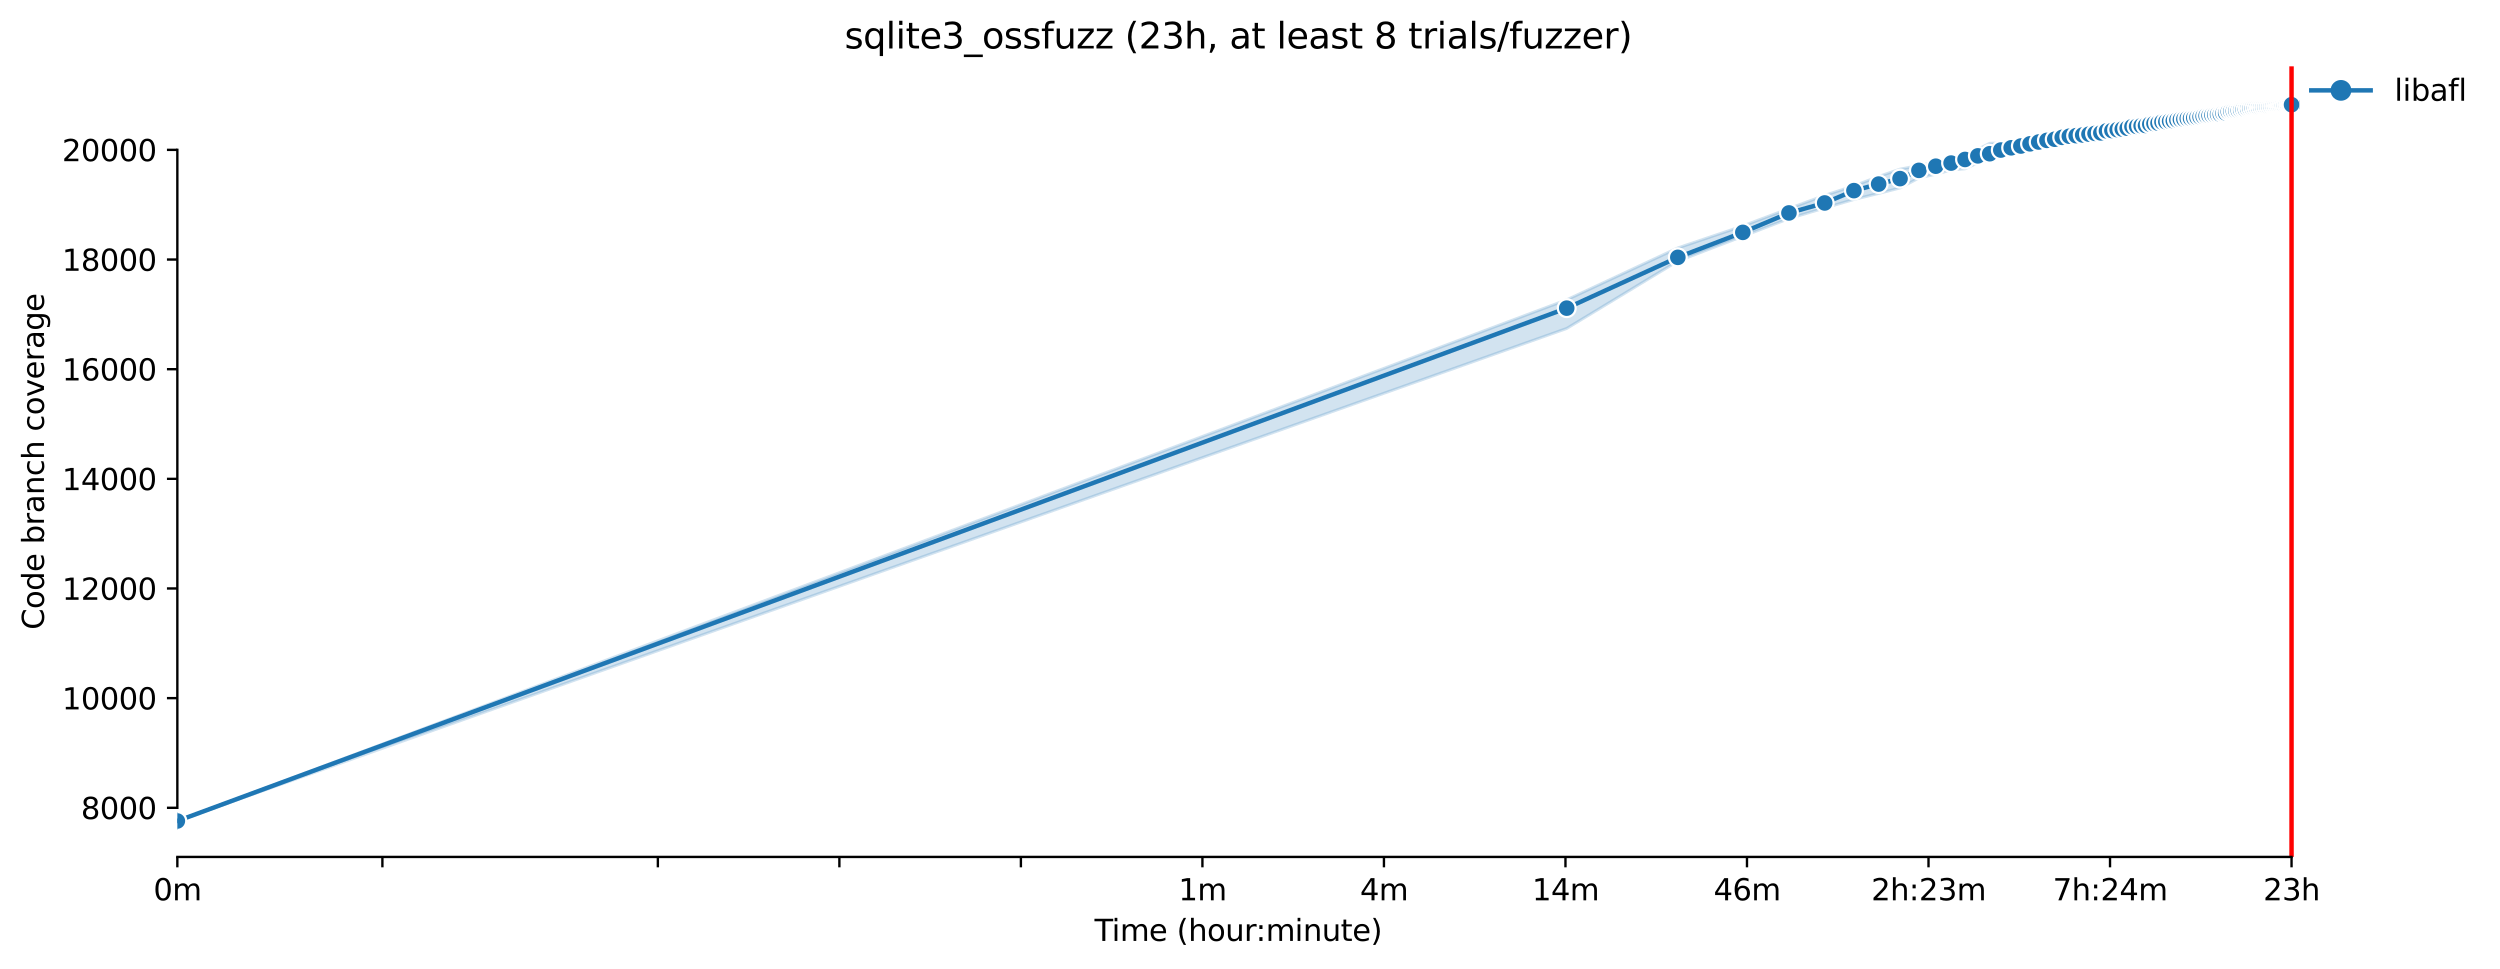 <?xml version="1.0" encoding="utf-8" standalone="no"?>
<!DOCTYPE svg PUBLIC "-//W3C//DTD SVG 1.1//EN"
  "http://www.w3.org/Graphics/SVG/1.1/DTD/svg11.dtd">
<svg xmlns:xlink="http://www.w3.org/1999/xlink" width="841.462pt" height="325.986pt" viewBox="0 0 841.462 325.986" xmlns="http://www.w3.org/2000/svg" version="1.1">
 <defs>
  <style type="text/css">*{stroke-linejoin: round; stroke-linecap: butt}</style>
 </defs>
 <g id="figure_1">
  <g id="patch_1">
   <path d="M 0 325.986 
L 841.462 325.986 
L 841.462 0 
L 0 0 
z
" style="fill: #ffffff"/>
  </g>
  <g id="axes_1">
   <g id="patch_2">
    <path d="M 59.691 288.43 
L 773.931 288.43 
L 773.931 22.318 
L 59.691 22.318 
z
" style="fill: #ffffff"/>
   </g>
   <g id="PolyCollection_1">
    <defs>
     <path id="m38eb8b05c0" d="M 59.691 -49.652 
L 59.691 -49.652 
L 527.335 -215.435 
L 564.733 -238.101 
L 586.609 -246.454 
L 602.13 -252.422 
L 614.169 -255.995 
L 624.006 -258.853 
L 632.323 -260.885 
L 639.527 -262.73 
L 645.882 -266.088 
L 651.566 -267.355 
L 656.708 -268.773 
L 661.403 -269.17 
L 665.721 -271.2 
L 669.72 -272.03 
L 673.442 -274.429 
L 676.924 -275.02 
L 680.195 -275.407 
L 683.279 -275.906 
L 686.196 -276.699 
L 688.963 -277.511 
L 691.596 -277.806 
L 694.106 -278.249 
L 696.504 -278.581 
L 698.8 -278.655 
L 701.003 -278.803 
L 703.119 -279.227 
L 705.155 -279.393 
L 707.117 -279.67 
L 709.01 -280.002 
L 710.839 -281.46 
L 712.608 -281.811 
L 714.321 -282.106 
L 715.982 -282.456 
L 717.592 -282.475 
L 719.156 -282.77 
L 720.676 -283.047 
L 722.154 -283.268 
L 723.593 -283.896 
L 724.995 -284.006 
L 726.361 -284.302 
L 727.693 -284.615 
L 728.993 -284.726 
L 730.262 -284.911 
L 731.503 -285.077 
L 732.715 -285.381 
L 733.901 -285.501 
L 735.061 -285.676 
L 736.197 -285.741 
L 737.31 -285.926 
L 738.4 -285.981 
L 739.468 -286.184 
L 740.516 -286.239 
L 741.544 -286.258 
L 742.552 -286.461 
L 743.542 -286.571 
L 744.514 -286.738 
L 745.469 -286.95 
L 746.407 -286.885 
L 747.33 -287.088 
L 748.236 -287.088 
L 749.128 -287.107 
L 750.006 -287.346 
L 750.869 -287.383 
L 751.719 -287.743 
L 752.555 -287.494 
L 753.379 -287.494 
L 754.19 -287.549 
L 754.989 -288.038 
L 755.777 -287.586 
L 756.553 -287.605 
L 757.319 -287.605 
L 758.073 -287.679 
L 758.817 -287.789 
L 759.551 -287.826 
L 760.276 -288.048 
L 760.99 -288.066 
L 761.696 -288.546 
L 762.392 -288.62 
L 763.079 -288.804 
L 763.758 -288.989 
L 764.428 -289.044 
L 765.09 -289.063 
L 765.744 -289.081 
L 766.39 -289.21 
L 767.029 -289.524 
L 767.66 -289.552 
L 768.283 -289.284 
L 768.9 -289.321 
L 769.51 -289.358 
L 770.112 -289.45 
L 770.709 -289.45 
L 771.298 -289.45 
L 771.298 -291.572 
L 771.298 -291.572 
L 770.709 -291.325 
L 770.112 -291.277 
L 769.51 -291.351 
L 768.9 -291.332 
L 768.283 -291.206 
L 767.66 -291.083 
L 767.029 -291.295 
L 766.39 -291.185 
L 765.744 -291.056 
L 765.09 -291 
L 764.428 -290.963 
L 763.758 -290.71 
L 763.079 -290.779 
L 762.392 -290.53 
L 761.696 -290.244 
L 760.99 -290.17 
L 760.276 -290.114 
L 759.551 -290.004 
L 758.817 -289.875 
L 758.073 -289.745 
L 757.319 -289.616 
L 756.553 -289.487 
L 755.777 -289.45 
L 754.989 -289.339 
L 754.19 -289.192 
L 753.379 -289.173 
L 752.555 -289.063 
L 751.719 -289.026 
L 750.869 -288.694 
L 750.006 -288.73 
L 749.128 -288.527 
L 748.236 -288.472 
L 747.33 -288.398 
L 746.407 -288.306 
L 745.469 -288.195 
L 744.514 -288.103 
L 743.542 -287.919 
L 742.552 -287.66 
L 741.544 -287.365 
L 740.516 -287.19 
L 739.468 -287.144 
L 738.4 -286.904 
L 737.31 -286.756 
L 736.197 -286.664 
L 735.061 -286.553 
L 733.901 -286.461 
L 732.715 -286.036 
L 731.503 -285.907 
L 730.262 -285.833 
L 728.993 -285.723 
L 727.693 -285.557 
L 726.361 -285.021 
L 724.995 -284.874 
L 723.593 -284.782 
L 722.154 -284.708 
L 720.676 -284.431 
L 719.156 -283.951 
L 717.592 -283.877 
L 715.982 -283.637 
L 714.321 -283.545 
L 712.608 -283.379 
L 710.839 -283.268 
L 709.01 -282.936 
L 707.117 -282.659 
L 705.155 -282.604 
L 703.119 -281.603 
L 701.003 -281.681 
L 698.8 -281.312 
L 696.504 -280.74 
L 694.106 -280.427 
L 691.596 -280.113 
L 688.963 -279.984 
L 686.196 -279.652 
L 683.279 -279.301 
L 680.195 -278.766 
L 676.924 -278.452 
L 673.442 -277.871 
L 669.72 -277.751 
L 665.721 -275.749 
L 661.403 -273.008 
L 656.708 -272.344 
L 651.566 -271.458 
L 645.882 -270.268 
L 639.527 -269.059 
L 632.323 -266.587 
L 624.006 -263.431 
L 614.169 -260.239 
L 602.13 -255.792 
L 586.609 -249.942 
L 564.733 -242.542 
L 527.335 -225.086 
L 59.691 -49.652 
z
" style="stroke: #1f77b4; stroke-opacity: 0.2"/>
    </defs>
    <g clip-path="url(#pac90b929d4)">
     <use xlink:href="#m38eb8b05c0" x="0" y="325.986" style="fill: #1f77b4; fill-opacity: 0.2; stroke: #1f77b4; stroke-opacity: 0.2"/>
    </g>
   </g>
   <g id="matplotlib.axis_1">
    <g id="xtick_1">
     <g id="line2d_1">
      <defs>
       <path id="m23fb9f5d0e" d="M 0 0 
L 0 3.5 
" style="stroke: #000000; stroke-width: 0.8"/>
      </defs>
      <g>
       <use xlink:href="#m23fb9f5d0e" x="59.691" y="288.43" style="stroke: #000000; stroke-width: 0.8"/>
      </g>
     </g>
     <g id="text_1">
      <!-- 0m -->
      <g transform="translate(51.639 303.029) scale(0.1 -0.1)">
       <defs>
        <path id="DejaVuSans-30" d="M 2034 4250 
Q 1547 4250 1301 3770 
Q 1056 3291 1056 2328 
Q 1056 1369 1301 889 
Q 1547 409 2034 409 
Q 2525 409 2770 889 
Q 3016 1369 3016 2328 
Q 3016 3291 2770 3770 
Q 2525 4250 2034 4250 
z
M 2034 4750 
Q 2819 4750 3233 4129 
Q 3647 3509 3647 2328 
Q 3647 1150 3233 529 
Q 2819 -91 2034 -91 
Q 1250 -91 836 529 
Q 422 1150 422 2328 
Q 422 3509 836 4129 
Q 1250 4750 2034 4750 
z
" transform="scale(0.016)"/>
        <path id="DejaVuSans-6d" d="M 3328 2828 
Q 3544 3216 3844 3400 
Q 4144 3584 4550 3584 
Q 5097 3584 5394 3201 
Q 5691 2819 5691 2113 
L 5691 0 
L 5113 0 
L 5113 2094 
Q 5113 2597 4934 2840 
Q 4756 3084 4391 3084 
Q 3944 3084 3684 2787 
Q 3425 2491 3425 1978 
L 3425 0 
L 2847 0 
L 2847 2094 
Q 2847 2600 2669 2842 
Q 2491 3084 2119 3084 
Q 1678 3084 1418 2786 
Q 1159 2488 1159 1978 
L 1159 0 
L 581 0 
L 581 3500 
L 1159 3500 
L 1159 2956 
Q 1356 3278 1631 3431 
Q 1906 3584 2284 3584 
Q 2666 3584 2933 3390 
Q 3200 3197 3328 2828 
z
" transform="scale(0.016)"/>
       </defs>
       <use xlink:href="#DejaVuSans-30"/>
       <use xlink:href="#DejaVuSans-6d" x="63.623"/>
      </g>
     </g>
    </g>
    <g id="xtick_2">
     <g id="line2d_2">
      <g>
       <use xlink:href="#m23fb9f5d0e" x="128.708" y="288.43" style="stroke: #000000; stroke-width: 0.8"/>
      </g>
     </g>
    </g>
    <g id="xtick_3">
     <g id="line2d_3">
      <g>
       <use xlink:href="#m23fb9f5d0e" x="221.425" y="288.43" style="stroke: #000000; stroke-width: 0.8"/>
      </g>
     </g>
    </g>
    <g id="xtick_4">
     <g id="line2d_4">
      <g>
       <use xlink:href="#m23fb9f5d0e" x="282.522" y="288.43" style="stroke: #000000; stroke-width: 0.8"/>
      </g>
     </g>
    </g>
    <g id="xtick_5">
     <g id="line2d_5">
      <g>
       <use xlink:href="#m23fb9f5d0e" x="343.619" y="288.43" style="stroke: #000000; stroke-width: 0.8"/>
      </g>
     </g>
    </g>
    <g id="xtick_6">
     <g id="line2d_6">
      <g>
       <use xlink:href="#m23fb9f5d0e" x="404.716" y="288.43" style="stroke: #000000; stroke-width: 0.8"/>
      </g>
     </g>
     <g id="text_2">
      <!-- 1m -->
      <g transform="translate(396.665 303.029) scale(0.1 -0.1)">
       <defs>
        <path id="DejaVuSans-31" d="M 794 531 
L 1825 531 
L 1825 4091 
L 703 3866 
L 703 4441 
L 1819 4666 
L 2450 4666 
L 2450 531 
L 3481 531 
L 3481 0 
L 794 0 
L 794 531 
z
" transform="scale(0.016)"/>
       </defs>
       <use xlink:href="#DejaVuSans-31"/>
       <use xlink:href="#DejaVuSans-6d" x="63.623"/>
      </g>
     </g>
    </g>
    <g id="xtick_7">
     <g id="line2d_7">
      <g>
       <use xlink:href="#m23fb9f5d0e" x="465.813" y="288.43" style="stroke: #000000; stroke-width: 0.8"/>
      </g>
     </g>
     <g id="text_3">
      <!-- 4m -->
      <g transform="translate(457.762 303.029) scale(0.1 -0.1)">
       <defs>
        <path id="DejaVuSans-34" d="M 2419 4116 
L 825 1625 
L 2419 1625 
L 2419 4116 
z
M 2253 4666 
L 3047 4666 
L 3047 1625 
L 3713 1625 
L 3713 1100 
L 3047 1100 
L 3047 0 
L 2419 0 
L 2419 1100 
L 313 1100 
L 313 1709 
L 2253 4666 
z
" transform="scale(0.016)"/>
       </defs>
       <use xlink:href="#DejaVuSans-34"/>
       <use xlink:href="#DejaVuSans-6d" x="63.623"/>
      </g>
     </g>
    </g>
    <g id="xtick_8">
     <g id="line2d_8">
      <g>
       <use xlink:href="#m23fb9f5d0e" x="526.91" y="288.43" style="stroke: #000000; stroke-width: 0.8"/>
      </g>
     </g>
     <g id="text_4">
      <!-- 14m -->
      <g transform="translate(515.678 303.029) scale(0.1 -0.1)">
       <use xlink:href="#DejaVuSans-31"/>
       <use xlink:href="#DejaVuSans-34" x="63.623"/>
       <use xlink:href="#DejaVuSans-6d" x="127.246"/>
      </g>
     </g>
    </g>
    <g id="xtick_9">
     <g id="line2d_9">
      <g>
       <use xlink:href="#m23fb9f5d0e" x="588.008" y="288.43" style="stroke: #000000; stroke-width: 0.8"/>
      </g>
     </g>
     <g id="text_5">
      <!-- 46m -->
      <g transform="translate(576.775 303.029) scale(0.1 -0.1)">
       <defs>
        <path id="DejaVuSans-36" d="M 2113 2584 
Q 1688 2584 1439 2293 
Q 1191 2003 1191 1497 
Q 1191 994 1439 701 
Q 1688 409 2113 409 
Q 2538 409 2786 701 
Q 3034 994 3034 1497 
Q 3034 2003 2786 2293 
Q 2538 2584 2113 2584 
z
M 3366 4563 
L 3366 3988 
Q 3128 4100 2886 4159 
Q 2644 4219 2406 4219 
Q 1781 4219 1451 3797 
Q 1122 3375 1075 2522 
Q 1259 2794 1537 2939 
Q 1816 3084 2150 3084 
Q 2853 3084 3261 2657 
Q 3669 2231 3669 1497 
Q 3669 778 3244 343 
Q 2819 -91 2113 -91 
Q 1303 -91 875 529 
Q 447 1150 447 2328 
Q 447 3434 972 4092 
Q 1497 4750 2381 4750 
Q 2619 4750 2861 4703 
Q 3103 4656 3366 4563 
z
" transform="scale(0.016)"/>
       </defs>
       <use xlink:href="#DejaVuSans-34"/>
       <use xlink:href="#DejaVuSans-36" x="63.623"/>
       <use xlink:href="#DejaVuSans-6d" x="127.246"/>
      </g>
     </g>
    </g>
    <g id="xtick_10">
     <g id="line2d_10">
      <g>
       <use xlink:href="#m23fb9f5d0e" x="649.105" y="288.43" style="stroke: #000000; stroke-width: 0.8"/>
      </g>
     </g>
     <g id="text_6">
      <!-- 2h:23m -->
      <g transform="translate(629.837 303.029) scale(0.1 -0.1)">
       <defs>
        <path id="DejaVuSans-32" d="M 1228 531 
L 3431 531 
L 3431 0 
L 469 0 
L 469 531 
Q 828 903 1448 1529 
Q 2069 2156 2228 2338 
Q 2531 2678 2651 2914 
Q 2772 3150 2772 3378 
Q 2772 3750 2511 3984 
Q 2250 4219 1831 4219 
Q 1534 4219 1204 4116 
Q 875 4013 500 3803 
L 500 4441 
Q 881 4594 1212 4672 
Q 1544 4750 1819 4750 
Q 2544 4750 2975 4387 
Q 3406 4025 3406 3419 
Q 3406 3131 3298 2873 
Q 3191 2616 2906 2266 
Q 2828 2175 2409 1742 
Q 1991 1309 1228 531 
z
" transform="scale(0.016)"/>
        <path id="DejaVuSans-68" d="M 3513 2113 
L 3513 0 
L 2938 0 
L 2938 2094 
Q 2938 2591 2744 2837 
Q 2550 3084 2163 3084 
Q 1697 3084 1428 2787 
Q 1159 2491 1159 1978 
L 1159 0 
L 581 0 
L 581 4863 
L 1159 4863 
L 1159 2956 
Q 1366 3272 1645 3428 
Q 1925 3584 2291 3584 
Q 2894 3584 3203 3211 
Q 3513 2838 3513 2113 
z
" transform="scale(0.016)"/>
        <path id="DejaVuSans-3a" d="M 750 794 
L 1409 794 
L 1409 0 
L 750 0 
L 750 794 
z
M 750 3309 
L 1409 3309 
L 1409 2516 
L 750 2516 
L 750 3309 
z
" transform="scale(0.016)"/>
        <path id="DejaVuSans-33" d="M 2597 2516 
Q 3050 2419 3304 2112 
Q 3559 1806 3559 1356 
Q 3559 666 3084 287 
Q 2609 -91 1734 -91 
Q 1441 -91 1130 -33 
Q 819 25 488 141 
L 488 750 
Q 750 597 1062 519 
Q 1375 441 1716 441 
Q 2309 441 2620 675 
Q 2931 909 2931 1356 
Q 2931 1769 2642 2001 
Q 2353 2234 1838 2234 
L 1294 2234 
L 1294 2753 
L 1863 2753 
Q 2328 2753 2575 2939 
Q 2822 3125 2822 3475 
Q 2822 3834 2567 4026 
Q 2313 4219 1838 4219 
Q 1578 4219 1281 4162 
Q 984 4106 628 3988 
L 628 4550 
Q 988 4650 1302 4700 
Q 1616 4750 1894 4750 
Q 2613 4750 3031 4423 
Q 3450 4097 3450 3541 
Q 3450 3153 3228 2886 
Q 3006 2619 2597 2516 
z
" transform="scale(0.016)"/>
       </defs>
       <use xlink:href="#DejaVuSans-32"/>
       <use xlink:href="#DejaVuSans-68" x="63.623"/>
       <use xlink:href="#DejaVuSans-3a" x="127.002"/>
       <use xlink:href="#DejaVuSans-32" x="160.693"/>
       <use xlink:href="#DejaVuSans-33" x="224.316"/>
       <use xlink:href="#DejaVuSans-6d" x="287.939"/>
      </g>
     </g>
    </g>
    <g id="xtick_11">
     <g id="line2d_11">
      <g>
       <use xlink:href="#m23fb9f5d0e" x="710.202" y="288.43" style="stroke: #000000; stroke-width: 0.8"/>
      </g>
     </g>
     <g id="text_7">
      <!-- 7h:24m -->
      <g transform="translate(690.935 303.029) scale(0.1 -0.1)">
       <defs>
        <path id="DejaVuSans-37" d="M 525 4666 
L 3525 4666 
L 3525 4397 
L 1831 0 
L 1172 0 
L 2766 4134 
L 525 4134 
L 525 4666 
z
" transform="scale(0.016)"/>
       </defs>
       <use xlink:href="#DejaVuSans-37"/>
       <use xlink:href="#DejaVuSans-68" x="63.623"/>
       <use xlink:href="#DejaVuSans-3a" x="127.002"/>
       <use xlink:href="#DejaVuSans-32" x="160.693"/>
       <use xlink:href="#DejaVuSans-34" x="224.316"/>
       <use xlink:href="#DejaVuSans-6d" x="287.939"/>
      </g>
     </g>
    </g>
    <g id="xtick_12">
     <g id="line2d_12">
      <g>
       <use xlink:href="#m23fb9f5d0e" x="771.299" y="288.43" style="stroke: #000000; stroke-width: 0.8"/>
      </g>
     </g>
     <g id="text_8">
      <!-- 23h -->
      <g transform="translate(761.768 303.029) scale(0.1 -0.1)">
       <use xlink:href="#DejaVuSans-32"/>
       <use xlink:href="#DejaVuSans-33" x="63.623"/>
       <use xlink:href="#DejaVuSans-68" x="127.246"/>
      </g>
     </g>
    </g>
    <g id="text_9">
     <!-- Time (hour:minute) -->
     <g transform="translate(368.404 316.707) scale(0.1 -0.1)">
      <defs>
       <path id="DejaVuSans-54" d="M -19 4666 
L 3928 4666 
L 3928 4134 
L 2272 4134 
L 2272 0 
L 1638 0 
L 1638 4134 
L -19 4134 
L -19 4666 
z
" transform="scale(0.016)"/>
       <path id="DejaVuSans-69" d="M 603 3500 
L 1178 3500 
L 1178 0 
L 603 0 
L 603 3500 
z
M 603 4863 
L 1178 4863 
L 1178 4134 
L 603 4134 
L 603 4863 
z
" transform="scale(0.016)"/>
       <path id="DejaVuSans-65" d="M 3597 1894 
L 3597 1613 
L 953 1613 
Q 991 1019 1311 708 
Q 1631 397 2203 397 
Q 2534 397 2845 478 
Q 3156 559 3463 722 
L 3463 178 
Q 3153 47 2828 -22 
Q 2503 -91 2169 -91 
Q 1331 -91 842 396 
Q 353 884 353 1716 
Q 353 2575 817 3079 
Q 1281 3584 2069 3584 
Q 2775 3584 3186 3129 
Q 3597 2675 3597 1894 
z
M 3022 2063 
Q 3016 2534 2758 2815 
Q 2500 3097 2075 3097 
Q 1594 3097 1305 2825 
Q 1016 2553 972 2059 
L 3022 2063 
z
" transform="scale(0.016)"/>
       <path id="DejaVuSans-20" transform="scale(0.016)"/>
       <path id="DejaVuSans-28" d="M 1984 4856 
Q 1566 4138 1362 3434 
Q 1159 2731 1159 2009 
Q 1159 1288 1364 580 
Q 1569 -128 1984 -844 
L 1484 -844 
Q 1016 -109 783 600 
Q 550 1309 550 2009 
Q 550 2706 781 3412 
Q 1013 4119 1484 4856 
L 1984 4856 
z
" transform="scale(0.016)"/>
       <path id="DejaVuSans-6f" d="M 1959 3097 
Q 1497 3097 1228 2736 
Q 959 2375 959 1747 
Q 959 1119 1226 758 
Q 1494 397 1959 397 
Q 2419 397 2687 759 
Q 2956 1122 2956 1747 
Q 2956 2369 2687 2733 
Q 2419 3097 1959 3097 
z
M 1959 3584 
Q 2709 3584 3137 3096 
Q 3566 2609 3566 1747 
Q 3566 888 3137 398 
Q 2709 -91 1959 -91 
Q 1206 -91 779 398 
Q 353 888 353 1747 
Q 353 2609 779 3096 
Q 1206 3584 1959 3584 
z
" transform="scale(0.016)"/>
       <path id="DejaVuSans-75" d="M 544 1381 
L 544 3500 
L 1119 3500 
L 1119 1403 
Q 1119 906 1312 657 
Q 1506 409 1894 409 
Q 2359 409 2629 706 
Q 2900 1003 2900 1516 
L 2900 3500 
L 3475 3500 
L 3475 0 
L 2900 0 
L 2900 538 
Q 2691 219 2414 64 
Q 2138 -91 1772 -91 
Q 1169 -91 856 284 
Q 544 659 544 1381 
z
M 1991 3584 
L 1991 3584 
z
" transform="scale(0.016)"/>
       <path id="DejaVuSans-72" d="M 2631 2963 
Q 2534 3019 2420 3045 
Q 2306 3072 2169 3072 
Q 1681 3072 1420 2755 
Q 1159 2438 1159 1844 
L 1159 0 
L 581 0 
L 581 3500 
L 1159 3500 
L 1159 2956 
Q 1341 3275 1631 3429 
Q 1922 3584 2338 3584 
Q 2397 3584 2469 3576 
Q 2541 3569 2628 3553 
L 2631 2963 
z
" transform="scale(0.016)"/>
       <path id="DejaVuSans-6e" d="M 3513 2113 
L 3513 0 
L 2938 0 
L 2938 2094 
Q 2938 2591 2744 2837 
Q 2550 3084 2163 3084 
Q 1697 3084 1428 2787 
Q 1159 2491 1159 1978 
L 1159 0 
L 581 0 
L 581 3500 
L 1159 3500 
L 1159 2956 
Q 1366 3272 1645 3428 
Q 1925 3584 2291 3584 
Q 2894 3584 3203 3211 
Q 3513 2838 3513 2113 
z
" transform="scale(0.016)"/>
       <path id="DejaVuSans-74" d="M 1172 4494 
L 1172 3500 
L 2356 3500 
L 2356 3053 
L 1172 3053 
L 1172 1153 
Q 1172 725 1289 603 
Q 1406 481 1766 481 
L 2356 481 
L 2356 0 
L 1766 0 
Q 1100 0 847 248 
Q 594 497 594 1153 
L 594 3053 
L 172 3053 
L 172 3500 
L 594 3500 
L 594 4494 
L 1172 4494 
z
" transform="scale(0.016)"/>
       <path id="DejaVuSans-29" d="M 513 4856 
L 1013 4856 
Q 1481 4119 1714 3412 
Q 1947 2706 1947 2009 
Q 1947 1309 1714 600 
Q 1481 -109 1013 -844 
L 513 -844 
Q 928 -128 1133 580 
Q 1338 1288 1338 2009 
Q 1338 2731 1133 3434 
Q 928 4138 513 4856 
z
" transform="scale(0.016)"/>
      </defs>
      <use xlink:href="#DejaVuSans-54"/>
      <use xlink:href="#DejaVuSans-69" x="57.959"/>
      <use xlink:href="#DejaVuSans-6d" x="85.742"/>
      <use xlink:href="#DejaVuSans-65" x="183.154"/>
      <use xlink:href="#DejaVuSans-20" x="244.678"/>
      <use xlink:href="#DejaVuSans-28" x="276.465"/>
      <use xlink:href="#DejaVuSans-68" x="315.479"/>
      <use xlink:href="#DejaVuSans-6f" x="378.857"/>
      <use xlink:href="#DejaVuSans-75" x="440.039"/>
      <use xlink:href="#DejaVuSans-72" x="503.418"/>
      <use xlink:href="#DejaVuSans-3a" x="542.781"/>
      <use xlink:href="#DejaVuSans-6d" x="576.473"/>
      <use xlink:href="#DejaVuSans-69" x="673.885"/>
      <use xlink:href="#DejaVuSans-6e" x="701.668"/>
      <use xlink:href="#DejaVuSans-75" x="765.047"/>
      <use xlink:href="#DejaVuSans-74" x="828.426"/>
      <use xlink:href="#DejaVuSans-65" x="867.635"/>
      <use xlink:href="#DejaVuSans-29" x="929.158"/>
     </g>
    </g>
   </g>
   <g id="matplotlib.axis_2">
    <g id="ytick_1">
     <g id="line2d_13">
      <defs>
       <path id="mc98e119829" d="M 0 0 
L -3.5 0 
" style="stroke: #000000; stroke-width: 0.8"/>
      </defs>
      <g>
       <use xlink:href="#mc98e119829" x="59.691" y="271.887" style="stroke: #000000; stroke-width: 0.8"/>
      </g>
     </g>
     <g id="text_10">
      <!-- 8000 -->
      <g transform="translate(27.241 275.686) scale(0.1 -0.1)">
       <defs>
        <path id="DejaVuSans-38" d="M 2034 2216 
Q 1584 2216 1326 1975 
Q 1069 1734 1069 1313 
Q 1069 891 1326 650 
Q 1584 409 2034 409 
Q 2484 409 2743 651 
Q 3003 894 3003 1313 
Q 3003 1734 2745 1975 
Q 2488 2216 2034 2216 
z
M 1403 2484 
Q 997 2584 770 2862 
Q 544 3141 544 3541 
Q 544 4100 942 4425 
Q 1341 4750 2034 4750 
Q 2731 4750 3128 4425 
Q 3525 4100 3525 3541 
Q 3525 3141 3298 2862 
Q 3072 2584 2669 2484 
Q 3125 2378 3379 2068 
Q 3634 1759 3634 1313 
Q 3634 634 3220 271 
Q 2806 -91 2034 -91 
Q 1263 -91 848 271 
Q 434 634 434 1313 
Q 434 1759 690 2068 
Q 947 2378 1403 2484 
z
M 1172 3481 
Q 1172 3119 1398 2916 
Q 1625 2713 2034 2713 
Q 2441 2713 2670 2916 
Q 2900 3119 2900 3481 
Q 2900 3844 2670 4047 
Q 2441 4250 2034 4250 
Q 1625 4250 1398 4047 
Q 1172 3844 1172 3481 
z
" transform="scale(0.016)"/>
       </defs>
       <use xlink:href="#DejaVuSans-38"/>
       <use xlink:href="#DejaVuSans-30" x="63.623"/>
       <use xlink:href="#DejaVuSans-30" x="127.246"/>
       <use xlink:href="#DejaVuSans-30" x="190.869"/>
      </g>
     </g>
    </g>
    <g id="ytick_2">
     <g id="line2d_14">
      <g>
       <use xlink:href="#mc98e119829" x="59.691" y="234.981" style="stroke: #000000; stroke-width: 0.8"/>
      </g>
     </g>
     <g id="text_11">
      <!-- 10000 -->
      <g transform="translate(20.878 238.78) scale(0.1 -0.1)">
       <use xlink:href="#DejaVuSans-31"/>
       <use xlink:href="#DejaVuSans-30" x="63.623"/>
       <use xlink:href="#DejaVuSans-30" x="127.246"/>
       <use xlink:href="#DejaVuSans-30" x="190.869"/>
       <use xlink:href="#DejaVuSans-30" x="254.492"/>
      </g>
     </g>
    </g>
    <g id="ytick_3">
     <g id="line2d_15">
      <g>
       <use xlink:href="#mc98e119829" x="59.691" y="198.075" style="stroke: #000000; stroke-width: 0.8"/>
      </g>
     </g>
     <g id="text_12">
      <!-- 12000 -->
      <g transform="translate(20.878 201.874) scale(0.1 -0.1)">
       <use xlink:href="#DejaVuSans-31"/>
       <use xlink:href="#DejaVuSans-32" x="63.623"/>
       <use xlink:href="#DejaVuSans-30" x="127.246"/>
       <use xlink:href="#DejaVuSans-30" x="190.869"/>
       <use xlink:href="#DejaVuSans-30" x="254.492"/>
      </g>
     </g>
    </g>
    <g id="ytick_4">
     <g id="line2d_16">
      <g>
       <use xlink:href="#mc98e119829" x="59.691" y="161.168" style="stroke: #000000; stroke-width: 0.8"/>
      </g>
     </g>
     <g id="text_13">
      <!-- 14000 -->
      <g transform="translate(20.878 164.968) scale(0.1 -0.1)">
       <use xlink:href="#DejaVuSans-31"/>
       <use xlink:href="#DejaVuSans-34" x="63.623"/>
       <use xlink:href="#DejaVuSans-30" x="127.246"/>
       <use xlink:href="#DejaVuSans-30" x="190.869"/>
       <use xlink:href="#DejaVuSans-30" x="254.492"/>
      </g>
     </g>
    </g>
    <g id="ytick_5">
     <g id="line2d_17">
      <g>
       <use xlink:href="#mc98e119829" x="59.691" y="124.262" style="stroke: #000000; stroke-width: 0.8"/>
      </g>
     </g>
     <g id="text_14">
      <!-- 16000 -->
      <g transform="translate(20.878 128.061) scale(0.1 -0.1)">
       <use xlink:href="#DejaVuSans-31"/>
       <use xlink:href="#DejaVuSans-36" x="63.623"/>
       <use xlink:href="#DejaVuSans-30" x="127.246"/>
       <use xlink:href="#DejaVuSans-30" x="190.869"/>
       <use xlink:href="#DejaVuSans-30" x="254.492"/>
      </g>
     </g>
    </g>
    <g id="ytick_6">
     <g id="line2d_18">
      <g>
       <use xlink:href="#mc98e119829" x="59.691" y="87.356" style="stroke: #000000; stroke-width: 0.8"/>
      </g>
     </g>
     <g id="text_15">
      <!-- 18000 -->
      <g transform="translate(20.878 91.155) scale(0.1 -0.1)">
       <use xlink:href="#DejaVuSans-31"/>
       <use xlink:href="#DejaVuSans-38" x="63.623"/>
       <use xlink:href="#DejaVuSans-30" x="127.246"/>
       <use xlink:href="#DejaVuSans-30" x="190.869"/>
       <use xlink:href="#DejaVuSans-30" x="254.492"/>
      </g>
     </g>
    </g>
    <g id="ytick_7">
     <g id="line2d_19">
      <g>
       <use xlink:href="#mc98e119829" x="59.691" y="50.45" style="stroke: #000000; stroke-width: 0.8"/>
      </g>
     </g>
     <g id="text_16">
      <!-- 20000 -->
      <g transform="translate(20.878 54.249) scale(0.1 -0.1)">
       <use xlink:href="#DejaVuSans-32"/>
       <use xlink:href="#DejaVuSans-30" x="63.623"/>
       <use xlink:href="#DejaVuSans-30" x="127.246"/>
       <use xlink:href="#DejaVuSans-30" x="190.869"/>
       <use xlink:href="#DejaVuSans-30" x="254.492"/>
      </g>
     </g>
    </g>
    <g id="text_17">
     <!-- Code branch coverage -->
     <g transform="translate(14.798 211.949) rotate(-90) scale(0.1 -0.1)">
      <defs>
       <path id="DejaVuSans-43" d="M 4122 4306 
L 4122 3641 
Q 3803 3938 3442 4084 
Q 3081 4231 2675 4231 
Q 1875 4231 1450 3742 
Q 1025 3253 1025 2328 
Q 1025 1406 1450 917 
Q 1875 428 2675 428 
Q 3081 428 3442 575 
Q 3803 722 4122 1019 
L 4122 359 
Q 3791 134 3420 21 
Q 3050 -91 2638 -91 
Q 1578 -91 968 557 
Q 359 1206 359 2328 
Q 359 3453 968 4101 
Q 1578 4750 2638 4750 
Q 3056 4750 3426 4639 
Q 3797 4528 4122 4306 
z
" transform="scale(0.016)"/>
       <path id="DejaVuSans-64" d="M 2906 2969 
L 2906 4863 
L 3481 4863 
L 3481 0 
L 2906 0 
L 2906 525 
Q 2725 213 2448 61 
Q 2172 -91 1784 -91 
Q 1150 -91 751 415 
Q 353 922 353 1747 
Q 353 2572 751 3078 
Q 1150 3584 1784 3584 
Q 2172 3584 2448 3432 
Q 2725 3281 2906 2969 
z
M 947 1747 
Q 947 1113 1208 752 
Q 1469 391 1925 391 
Q 2381 391 2643 752 
Q 2906 1113 2906 1747 
Q 2906 2381 2643 2742 
Q 2381 3103 1925 3103 
Q 1469 3103 1208 2742 
Q 947 2381 947 1747 
z
" transform="scale(0.016)"/>
       <path id="DejaVuSans-62" d="M 3116 1747 
Q 3116 2381 2855 2742 
Q 2594 3103 2138 3103 
Q 1681 3103 1420 2742 
Q 1159 2381 1159 1747 
Q 1159 1113 1420 752 
Q 1681 391 2138 391 
Q 2594 391 2855 752 
Q 3116 1113 3116 1747 
z
M 1159 2969 
Q 1341 3281 1617 3432 
Q 1894 3584 2278 3584 
Q 2916 3584 3314 3078 
Q 3713 2572 3713 1747 
Q 3713 922 3314 415 
Q 2916 -91 2278 -91 
Q 1894 -91 1617 61 
Q 1341 213 1159 525 
L 1159 0 
L 581 0 
L 581 4863 
L 1159 4863 
L 1159 2969 
z
" transform="scale(0.016)"/>
       <path id="DejaVuSans-61" d="M 2194 1759 
Q 1497 1759 1228 1600 
Q 959 1441 959 1056 
Q 959 750 1161 570 
Q 1363 391 1709 391 
Q 2188 391 2477 730 
Q 2766 1069 2766 1631 
L 2766 1759 
L 2194 1759 
z
M 3341 1997 
L 3341 0 
L 2766 0 
L 2766 531 
Q 2569 213 2275 61 
Q 1981 -91 1556 -91 
Q 1019 -91 701 211 
Q 384 513 384 1019 
Q 384 1609 779 1909 
Q 1175 2209 1959 2209 
L 2766 2209 
L 2766 2266 
Q 2766 2663 2505 2880 
Q 2244 3097 1772 3097 
Q 1472 3097 1187 3025 
Q 903 2953 641 2809 
L 641 3341 
Q 956 3463 1253 3523 
Q 1550 3584 1831 3584 
Q 2591 3584 2966 3190 
Q 3341 2797 3341 1997 
z
" transform="scale(0.016)"/>
       <path id="DejaVuSans-63" d="M 3122 3366 
L 3122 2828 
Q 2878 2963 2633 3030 
Q 2388 3097 2138 3097 
Q 1578 3097 1268 2742 
Q 959 2388 959 1747 
Q 959 1106 1268 751 
Q 1578 397 2138 397 
Q 2388 397 2633 464 
Q 2878 531 3122 666 
L 3122 134 
Q 2881 22 2623 -34 
Q 2366 -91 2075 -91 
Q 1284 -91 818 406 
Q 353 903 353 1747 
Q 353 2603 823 3093 
Q 1294 3584 2113 3584 
Q 2378 3584 2631 3529 
Q 2884 3475 3122 3366 
z
" transform="scale(0.016)"/>
       <path id="DejaVuSans-76" d="M 191 3500 
L 800 3500 
L 1894 563 
L 2988 3500 
L 3597 3500 
L 2284 0 
L 1503 0 
L 191 3500 
z
" transform="scale(0.016)"/>
       <path id="DejaVuSans-67" d="M 2906 1791 
Q 2906 2416 2648 2759 
Q 2391 3103 1925 3103 
Q 1463 3103 1205 2759 
Q 947 2416 947 1791 
Q 947 1169 1205 825 
Q 1463 481 1925 481 
Q 2391 481 2648 825 
Q 2906 1169 2906 1791 
z
M 3481 434 
Q 3481 -459 3084 -895 
Q 2688 -1331 1869 -1331 
Q 1566 -1331 1297 -1286 
Q 1028 -1241 775 -1147 
L 775 -588 
Q 1028 -725 1275 -790 
Q 1522 -856 1778 -856 
Q 2344 -856 2625 -561 
Q 2906 -266 2906 331 
L 2906 616 
Q 2728 306 2450 153 
Q 2172 0 1784 0 
Q 1141 0 747 490 
Q 353 981 353 1791 
Q 353 2603 747 3093 
Q 1141 3584 1784 3584 
Q 2172 3584 2450 3431 
Q 2728 3278 2906 2969 
L 2906 3500 
L 3481 3500 
L 3481 434 
z
" transform="scale(0.016)"/>
      </defs>
      <use xlink:href="#DejaVuSans-43"/>
      <use xlink:href="#DejaVuSans-6f" x="69.824"/>
      <use xlink:href="#DejaVuSans-64" x="131.006"/>
      <use xlink:href="#DejaVuSans-65" x="194.482"/>
      <use xlink:href="#DejaVuSans-20" x="256.006"/>
      <use xlink:href="#DejaVuSans-62" x="287.793"/>
      <use xlink:href="#DejaVuSans-72" x="351.27"/>
      <use xlink:href="#DejaVuSans-61" x="392.383"/>
      <use xlink:href="#DejaVuSans-6e" x="453.662"/>
      <use xlink:href="#DejaVuSans-63" x="517.041"/>
      <use xlink:href="#DejaVuSans-68" x="572.021"/>
      <use xlink:href="#DejaVuSans-20" x="635.4"/>
      <use xlink:href="#DejaVuSans-63" x="667.188"/>
      <use xlink:href="#DejaVuSans-6f" x="722.168"/>
      <use xlink:href="#DejaVuSans-76" x="783.35"/>
      <use xlink:href="#DejaVuSans-65" x="842.529"/>
      <use xlink:href="#DejaVuSans-72" x="904.053"/>
      <use xlink:href="#DejaVuSans-61" x="945.166"/>
      <use xlink:href="#DejaVuSans-67" x="1006.445"/>
      <use xlink:href="#DejaVuSans-65" x="1069.922"/>
     </g>
    </g>
   </g>
   <g id="line2d_20">
    <path d="M 59.691 276.334 
L 527.335 103.715 
L 564.733 86.618 
L 586.609 78.213 
L 602.13 71.671 
L 614.169 68.312 
L 624.006 64.161 
L 632.323 61.955 
L 639.527 60.119 
L 645.882 57.342 
L 651.566 55.94 
L 656.708 54.888 
L 661.403 53.67 
L 665.721 52.461 
L 669.72 51.742 
L 673.442 50.505 
L 676.924 49.749 
L 680.195 49.149 
L 683.279 48.411 
L 686.196 47.802 
L 688.963 47.248 
L 691.596 46.861 
L 694.106 46.233 
L 696.504 45.846 
L 698.8 45.661 
L 701.003 45.431 
L 703.119 45.154 
L 705.155 44.895 
L 707.117 44.729 
L 709.01 44.056 
L 710.839 43.945 
L 712.608 43.641 
L 714.321 43.438 
L 715.982 43.161 
L 717.592 42.626 
L 719.156 42.543 
L 720.676 42.331 
L 722.154 42.238 
L 723.593 41.786 
L 724.995 41.583 
L 726.361 41.445 
L 727.693 41.057 
L 728.993 40.965 
L 730.262 40.78 
L 731.503 40.651 
L 732.715 40.384 
L 733.901 40.208 
L 735.061 40.088 
L 736.197 39.895 
L 737.31 39.812 
L 738.4 39.673 
L 739.468 39.507 
L 740.516 39.332 
L 741.544 39.129 
L 742.552 38.963 
L 743.542 38.898 
L 744.514 38.76 
L 745.469 38.631 
L 746.407 38.52 
L 747.33 38.465 
L 748.236 38.151 
L 749.128 38.022 
L 750.006 37.579 
L 750.869 37.45 
L 751.719 37.376 
L 752.555 37.284 
L 753.379 37.191 
L 754.19 37.016 
L 754.989 36.868 
L 755.777 36.831 
L 756.553 36.628 
L 757.319 36.509 
L 758.073 36.407 
L 758.817 36.342 
L 759.551 36.287 
L 760.276 36.278 
L 760.99 36.213 
L 761.696 36.139 
L 762.392 36.084 
L 763.079 36.001 
L 763.758 35.964 
L 764.428 35.881 
L 765.09 35.743 
L 765.744 35.706 
L 766.39 35.641 
L 767.029 35.614 
L 767.66 35.567 
L 768.283 35.475 
L 768.9 35.447 
L 769.51 35.3 
L 770.112 35.281 
L 770.709 35.245 
L 771.298 35.245 
" clip-path="url(#pac90b929d4)" style="fill: none; stroke: #1f77b4; stroke-width: 1.5; stroke-linecap: square"/>
    <defs>
     <path id="m824f227133" d="M 0 3 
C 0.796 3 1.559 2.684 2.121 2.121 
C 2.684 1.559 3 0.796 3 0 
C 3 -0.796 2.684 -1.559 2.121 -2.121 
C 1.559 -2.684 0.796 -3 0 -3 
C -0.796 -3 -1.559 -2.684 -2.121 -2.121 
C -2.684 -1.559 -3 -0.796 -3 0 
C -3 0.796 -2.684 1.559 -2.121 2.121 
C -1.559 2.684 -0.796 3 0 3 
z
" style="stroke: #ffffff; stroke-width: 0.75"/>
    </defs>
    <g clip-path="url(#pac90b929d4)">
     <use xlink:href="#m824f227133" x="59.691" y="276.334" style="fill: #1f77b4; stroke: #ffffff; stroke-width: 0.75"/>
     <use xlink:href="#m824f227133" x="527.335" y="103.715" style="fill: #1f77b4; stroke: #ffffff; stroke-width: 0.75"/>
     <use xlink:href="#m824f227133" x="564.733" y="86.618" style="fill: #1f77b4; stroke: #ffffff; stroke-width: 0.75"/>
     <use xlink:href="#m824f227133" x="586.609" y="78.213" style="fill: #1f77b4; stroke: #ffffff; stroke-width: 0.75"/>
     <use xlink:href="#m824f227133" x="602.13" y="71.671" style="fill: #1f77b4; stroke: #ffffff; stroke-width: 0.75"/>
     <use xlink:href="#m824f227133" x="614.169" y="68.312" style="fill: #1f77b4; stroke: #ffffff; stroke-width: 0.75"/>
     <use xlink:href="#m824f227133" x="624.006" y="64.161" style="fill: #1f77b4; stroke: #ffffff; stroke-width: 0.75"/>
     <use xlink:href="#m824f227133" x="632.323" y="61.955" style="fill: #1f77b4; stroke: #ffffff; stroke-width: 0.75"/>
     <use xlink:href="#m824f227133" x="639.527" y="60.119" style="fill: #1f77b4; stroke: #ffffff; stroke-width: 0.75"/>
     <use xlink:href="#m824f227133" x="645.882" y="57.342" style="fill: #1f77b4; stroke: #ffffff; stroke-width: 0.75"/>
     <use xlink:href="#m824f227133" x="651.566" y="55.94" style="fill: #1f77b4; stroke: #ffffff; stroke-width: 0.75"/>
     <use xlink:href="#m824f227133" x="656.708" y="54.888" style="fill: #1f77b4; stroke: #ffffff; stroke-width: 0.75"/>
     <use xlink:href="#m824f227133" x="661.403" y="53.67" style="fill: #1f77b4; stroke: #ffffff; stroke-width: 0.75"/>
     <use xlink:href="#m824f227133" x="665.721" y="52.461" style="fill: #1f77b4; stroke: #ffffff; stroke-width: 0.75"/>
     <use xlink:href="#m824f227133" x="669.72" y="51.742" style="fill: #1f77b4; stroke: #ffffff; stroke-width: 0.75"/>
     <use xlink:href="#m824f227133" x="673.442" y="50.505" style="fill: #1f77b4; stroke: #ffffff; stroke-width: 0.75"/>
     <use xlink:href="#m824f227133" x="676.924" y="49.749" style="fill: #1f77b4; stroke: #ffffff; stroke-width: 0.75"/>
     <use xlink:href="#m824f227133" x="680.195" y="49.149" style="fill: #1f77b4; stroke: #ffffff; stroke-width: 0.75"/>
     <use xlink:href="#m824f227133" x="683.279" y="48.411" style="fill: #1f77b4; stroke: #ffffff; stroke-width: 0.75"/>
     <use xlink:href="#m824f227133" x="686.196" y="47.802" style="fill: #1f77b4; stroke: #ffffff; stroke-width: 0.75"/>
     <use xlink:href="#m824f227133" x="688.963" y="47.248" style="fill: #1f77b4; stroke: #ffffff; stroke-width: 0.75"/>
     <use xlink:href="#m824f227133" x="691.596" y="46.861" style="fill: #1f77b4; stroke: #ffffff; stroke-width: 0.75"/>
     <use xlink:href="#m824f227133" x="694.106" y="46.233" style="fill: #1f77b4; stroke: #ffffff; stroke-width: 0.75"/>
     <use xlink:href="#m824f227133" x="696.504" y="45.846" style="fill: #1f77b4; stroke: #ffffff; stroke-width: 0.75"/>
     <use xlink:href="#m824f227133" x="698.8" y="45.661" style="fill: #1f77b4; stroke: #ffffff; stroke-width: 0.75"/>
     <use xlink:href="#m824f227133" x="701.003" y="45.431" style="fill: #1f77b4; stroke: #ffffff; stroke-width: 0.75"/>
     <use xlink:href="#m824f227133" x="703.119" y="45.154" style="fill: #1f77b4; stroke: #ffffff; stroke-width: 0.75"/>
     <use xlink:href="#m824f227133" x="705.155" y="44.895" style="fill: #1f77b4; stroke: #ffffff; stroke-width: 0.75"/>
     <use xlink:href="#m824f227133" x="707.117" y="44.729" style="fill: #1f77b4; stroke: #ffffff; stroke-width: 0.75"/>
     <use xlink:href="#m824f227133" x="709.01" y="44.056" style="fill: #1f77b4; stroke: #ffffff; stroke-width: 0.75"/>
     <use xlink:href="#m824f227133" x="710.839" y="43.945" style="fill: #1f77b4; stroke: #ffffff; stroke-width: 0.75"/>
     <use xlink:href="#m824f227133" x="712.608" y="43.641" style="fill: #1f77b4; stroke: #ffffff; stroke-width: 0.75"/>
     <use xlink:href="#m824f227133" x="714.321" y="43.438" style="fill: #1f77b4; stroke: #ffffff; stroke-width: 0.75"/>
     <use xlink:href="#m824f227133" x="715.982" y="43.161" style="fill: #1f77b4; stroke: #ffffff; stroke-width: 0.75"/>
     <use xlink:href="#m824f227133" x="717.592" y="42.626" style="fill: #1f77b4; stroke: #ffffff; stroke-width: 0.75"/>
     <use xlink:href="#m824f227133" x="719.156" y="42.543" style="fill: #1f77b4; stroke: #ffffff; stroke-width: 0.75"/>
     <use xlink:href="#m824f227133" x="720.676" y="42.331" style="fill: #1f77b4; stroke: #ffffff; stroke-width: 0.75"/>
     <use xlink:href="#m824f227133" x="722.154" y="42.238" style="fill: #1f77b4; stroke: #ffffff; stroke-width: 0.75"/>
     <use xlink:href="#m824f227133" x="723.593" y="41.786" style="fill: #1f77b4; stroke: #ffffff; stroke-width: 0.75"/>
     <use xlink:href="#m824f227133" x="724.995" y="41.583" style="fill: #1f77b4; stroke: #ffffff; stroke-width: 0.75"/>
     <use xlink:href="#m824f227133" x="726.361" y="41.445" style="fill: #1f77b4; stroke: #ffffff; stroke-width: 0.75"/>
     <use xlink:href="#m824f227133" x="727.693" y="41.057" style="fill: #1f77b4; stroke: #ffffff; stroke-width: 0.75"/>
     <use xlink:href="#m824f227133" x="728.993" y="40.965" style="fill: #1f77b4; stroke: #ffffff; stroke-width: 0.75"/>
     <use xlink:href="#m824f227133" x="730.262" y="40.78" style="fill: #1f77b4; stroke: #ffffff; stroke-width: 0.75"/>
     <use xlink:href="#m824f227133" x="731.503" y="40.651" style="fill: #1f77b4; stroke: #ffffff; stroke-width: 0.75"/>
     <use xlink:href="#m824f227133" x="732.715" y="40.384" style="fill: #1f77b4; stroke: #ffffff; stroke-width: 0.75"/>
     <use xlink:href="#m824f227133" x="733.901" y="40.208" style="fill: #1f77b4; stroke: #ffffff; stroke-width: 0.75"/>
     <use xlink:href="#m824f227133" x="735.061" y="40.088" style="fill: #1f77b4; stroke: #ffffff; stroke-width: 0.75"/>
     <use xlink:href="#m824f227133" x="736.197" y="39.895" style="fill: #1f77b4; stroke: #ffffff; stroke-width: 0.75"/>
     <use xlink:href="#m824f227133" x="737.31" y="39.812" style="fill: #1f77b4; stroke: #ffffff; stroke-width: 0.75"/>
     <use xlink:href="#m824f227133" x="738.4" y="39.673" style="fill: #1f77b4; stroke: #ffffff; stroke-width: 0.75"/>
     <use xlink:href="#m824f227133" x="739.468" y="39.507" style="fill: #1f77b4; stroke: #ffffff; stroke-width: 0.75"/>
     <use xlink:href="#m824f227133" x="740.516" y="39.332" style="fill: #1f77b4; stroke: #ffffff; stroke-width: 0.75"/>
     <use xlink:href="#m824f227133" x="741.544" y="39.129" style="fill: #1f77b4; stroke: #ffffff; stroke-width: 0.75"/>
     <use xlink:href="#m824f227133" x="742.552" y="38.963" style="fill: #1f77b4; stroke: #ffffff; stroke-width: 0.75"/>
     <use xlink:href="#m824f227133" x="743.542" y="38.898" style="fill: #1f77b4; stroke: #ffffff; stroke-width: 0.75"/>
     <use xlink:href="#m824f227133" x="744.514" y="38.76" style="fill: #1f77b4; stroke: #ffffff; stroke-width: 0.75"/>
     <use xlink:href="#m824f227133" x="745.469" y="38.631" style="fill: #1f77b4; stroke: #ffffff; stroke-width: 0.75"/>
     <use xlink:href="#m824f227133" x="746.407" y="38.52" style="fill: #1f77b4; stroke: #ffffff; stroke-width: 0.75"/>
     <use xlink:href="#m824f227133" x="747.33" y="38.465" style="fill: #1f77b4; stroke: #ffffff; stroke-width: 0.75"/>
     <use xlink:href="#m824f227133" x="748.236" y="38.151" style="fill: #1f77b4; stroke: #ffffff; stroke-width: 0.75"/>
     <use xlink:href="#m824f227133" x="749.128" y="38.022" style="fill: #1f77b4; stroke: #ffffff; stroke-width: 0.75"/>
     <use xlink:href="#m824f227133" x="750.006" y="37.579" style="fill: #1f77b4; stroke: #ffffff; stroke-width: 0.75"/>
     <use xlink:href="#m824f227133" x="750.869" y="37.45" style="fill: #1f77b4; stroke: #ffffff; stroke-width: 0.75"/>
     <use xlink:href="#m824f227133" x="751.719" y="37.376" style="fill: #1f77b4; stroke: #ffffff; stroke-width: 0.75"/>
     <use xlink:href="#m824f227133" x="752.555" y="37.284" style="fill: #1f77b4; stroke: #ffffff; stroke-width: 0.75"/>
     <use xlink:href="#m824f227133" x="753.379" y="37.191" style="fill: #1f77b4; stroke: #ffffff; stroke-width: 0.75"/>
     <use xlink:href="#m824f227133" x="754.19" y="37.016" style="fill: #1f77b4; stroke: #ffffff; stroke-width: 0.75"/>
     <use xlink:href="#m824f227133" x="754.989" y="36.868" style="fill: #1f77b4; stroke: #ffffff; stroke-width: 0.75"/>
     <use xlink:href="#m824f227133" x="755.777" y="36.831" style="fill: #1f77b4; stroke: #ffffff; stroke-width: 0.75"/>
     <use xlink:href="#m824f227133" x="756.553" y="36.628" style="fill: #1f77b4; stroke: #ffffff; stroke-width: 0.75"/>
     <use xlink:href="#m824f227133" x="757.319" y="36.509" style="fill: #1f77b4; stroke: #ffffff; stroke-width: 0.75"/>
     <use xlink:href="#m824f227133" x="758.073" y="36.407" style="fill: #1f77b4; stroke: #ffffff; stroke-width: 0.75"/>
     <use xlink:href="#m824f227133" x="758.817" y="36.342" style="fill: #1f77b4; stroke: #ffffff; stroke-width: 0.75"/>
     <use xlink:href="#m824f227133" x="759.551" y="36.287" style="fill: #1f77b4; stroke: #ffffff; stroke-width: 0.75"/>
     <use xlink:href="#m824f227133" x="760.276" y="36.278" style="fill: #1f77b4; stroke: #ffffff; stroke-width: 0.75"/>
     <use xlink:href="#m824f227133" x="760.99" y="36.213" style="fill: #1f77b4; stroke: #ffffff; stroke-width: 0.75"/>
     <use xlink:href="#m824f227133" x="761.696" y="36.139" style="fill: #1f77b4; stroke: #ffffff; stroke-width: 0.75"/>
     <use xlink:href="#m824f227133" x="762.392" y="36.084" style="fill: #1f77b4; stroke: #ffffff; stroke-width: 0.75"/>
     <use xlink:href="#m824f227133" x="763.079" y="36.001" style="fill: #1f77b4; stroke: #ffffff; stroke-width: 0.75"/>
     <use xlink:href="#m824f227133" x="763.758" y="35.964" style="fill: #1f77b4; stroke: #ffffff; stroke-width: 0.75"/>
     <use xlink:href="#m824f227133" x="764.428" y="35.881" style="fill: #1f77b4; stroke: #ffffff; stroke-width: 0.75"/>
     <use xlink:href="#m824f227133" x="765.09" y="35.743" style="fill: #1f77b4; stroke: #ffffff; stroke-width: 0.75"/>
     <use xlink:href="#m824f227133" x="765.744" y="35.706" style="fill: #1f77b4; stroke: #ffffff; stroke-width: 0.75"/>
     <use xlink:href="#m824f227133" x="766.39" y="35.641" style="fill: #1f77b4; stroke: #ffffff; stroke-width: 0.75"/>
     <use xlink:href="#m824f227133" x="767.029" y="35.614" style="fill: #1f77b4; stroke: #ffffff; stroke-width: 0.75"/>
     <use xlink:href="#m824f227133" x="767.66" y="35.567" style="fill: #1f77b4; stroke: #ffffff; stroke-width: 0.75"/>
     <use xlink:href="#m824f227133" x="768.283" y="35.475" style="fill: #1f77b4; stroke: #ffffff; stroke-width: 0.75"/>
     <use xlink:href="#m824f227133" x="768.9" y="35.447" style="fill: #1f77b4; stroke: #ffffff; stroke-width: 0.75"/>
     <use xlink:href="#m824f227133" x="769.51" y="35.3" style="fill: #1f77b4; stroke: #ffffff; stroke-width: 0.75"/>
     <use xlink:href="#m824f227133" x="770.112" y="35.281" style="fill: #1f77b4; stroke: #ffffff; stroke-width: 0.75"/>
     <use xlink:href="#m824f227133" x="770.709" y="35.245" style="fill: #1f77b4; stroke: #ffffff; stroke-width: 0.75"/>
     <use xlink:href="#m824f227133" x="771.298" y="35.245" style="fill: #1f77b4; stroke: #ffffff; stroke-width: 0.75"/>
    </g>
   </g>
   <g id="line2d_21"/>
   <g id="line2d_22">
    <path d="M 771.298 288.43 
L 771.298 22.318 
" clip-path="url(#pac90b929d4)" style="fill: none; stroke: #ff0000; stroke-width: 1.5; stroke-linecap: square"/>
   </g>
   <g id="patch_3">
    <path d="M 59.691 271.887 
L 59.691 50.45 
" style="fill: none; stroke: #000000; stroke-width: 0.8; stroke-linejoin: miter; stroke-linecap: square"/>
   </g>
   <g id="patch_4">
    <path d="M 59.691 288.43 
L 771.299 288.43 
" style="fill: none; stroke: #000000; stroke-width: 0.8; stroke-linejoin: miter; stroke-linecap: square"/>
   </g>
   <g id="text_18">
    <!-- sqlite3_ossfuzz (23h, at least 8 trials/fuzzer) -->
    <g transform="translate(284.277 16.318) scale(0.12 -0.12)">
     <defs>
      <path id="DejaVuSans-73" d="M 2834 3397 
L 2834 2853 
Q 2591 2978 2328 3040 
Q 2066 3103 1784 3103 
Q 1356 3103 1142 2972 
Q 928 2841 928 2578 
Q 928 2378 1081 2264 
Q 1234 2150 1697 2047 
L 1894 2003 
Q 2506 1872 2764 1633 
Q 3022 1394 3022 966 
Q 3022 478 2636 193 
Q 2250 -91 1575 -91 
Q 1294 -91 989 -36 
Q 684 19 347 128 
L 347 722 
Q 666 556 975 473 
Q 1284 391 1588 391 
Q 1994 391 2212 530 
Q 2431 669 2431 922 
Q 2431 1156 2273 1281 
Q 2116 1406 1581 1522 
L 1381 1569 
Q 847 1681 609 1914 
Q 372 2147 372 2553 
Q 372 3047 722 3315 
Q 1072 3584 1716 3584 
Q 2034 3584 2315 3537 
Q 2597 3491 2834 3397 
z
" transform="scale(0.016)"/>
      <path id="DejaVuSans-71" d="M 947 1747 
Q 947 1113 1208 752 
Q 1469 391 1925 391 
Q 2381 391 2643 752 
Q 2906 1113 2906 1747 
Q 2906 2381 2643 2742 
Q 2381 3103 1925 3103 
Q 1469 3103 1208 2742 
Q 947 2381 947 1747 
z
M 2906 525 
Q 2725 213 2448 61 
Q 2172 -91 1784 -91 
Q 1150 -91 751 415 
Q 353 922 353 1747 
Q 353 2572 751 3078 
Q 1150 3584 1784 3584 
Q 2172 3584 2448 3432 
Q 2725 3281 2906 2969 
L 2906 3500 
L 3481 3500 
L 3481 -1331 
L 2906 -1331 
L 2906 525 
z
" transform="scale(0.016)"/>
      <path id="DejaVuSans-6c" d="M 603 4863 
L 1178 4863 
L 1178 0 
L 603 0 
L 603 4863 
z
" transform="scale(0.016)"/>
      <path id="DejaVuSans-5f" d="M 3263 -1063 
L 3263 -1509 
L -63 -1509 
L -63 -1063 
L 3263 -1063 
z
" transform="scale(0.016)"/>
      <path id="DejaVuSans-66" d="M 2375 4863 
L 2375 4384 
L 1825 4384 
Q 1516 4384 1395 4259 
Q 1275 4134 1275 3809 
L 1275 3500 
L 2222 3500 
L 2222 3053 
L 1275 3053 
L 1275 0 
L 697 0 
L 697 3053 
L 147 3053 
L 147 3500 
L 697 3500 
L 697 3744 
Q 697 4328 969 4595 
Q 1241 4863 1831 4863 
L 2375 4863 
z
" transform="scale(0.016)"/>
      <path id="DejaVuSans-7a" d="M 353 3500 
L 3084 3500 
L 3084 2975 
L 922 459 
L 3084 459 
L 3084 0 
L 275 0 
L 275 525 
L 2438 3041 
L 353 3041 
L 353 3500 
z
" transform="scale(0.016)"/>
      <path id="DejaVuSans-2c" d="M 750 794 
L 1409 794 
L 1409 256 
L 897 -744 
L 494 -744 
L 750 256 
L 750 794 
z
" transform="scale(0.016)"/>
      <path id="DejaVuSans-2f" d="M 1625 4666 
L 2156 4666 
L 531 -594 
L 0 -594 
L 1625 4666 
z
" transform="scale(0.016)"/>
     </defs>
     <use xlink:href="#DejaVuSans-73"/>
     <use xlink:href="#DejaVuSans-71" x="52.1"/>
     <use xlink:href="#DejaVuSans-6c" x="115.576"/>
     <use xlink:href="#DejaVuSans-69" x="143.359"/>
     <use xlink:href="#DejaVuSans-74" x="171.143"/>
     <use xlink:href="#DejaVuSans-65" x="210.352"/>
     <use xlink:href="#DejaVuSans-33" x="271.875"/>
     <use xlink:href="#DejaVuSans-5f" x="335.498"/>
     <use xlink:href="#DejaVuSans-6f" x="385.498"/>
     <use xlink:href="#DejaVuSans-73" x="446.68"/>
     <use xlink:href="#DejaVuSans-73" x="498.779"/>
     <use xlink:href="#DejaVuSans-66" x="550.879"/>
     <use xlink:href="#DejaVuSans-75" x="586.084"/>
     <use xlink:href="#DejaVuSans-7a" x="649.463"/>
     <use xlink:href="#DejaVuSans-7a" x="701.953"/>
     <use xlink:href="#DejaVuSans-20" x="754.443"/>
     <use xlink:href="#DejaVuSans-28" x="786.23"/>
     <use xlink:href="#DejaVuSans-32" x="825.244"/>
     <use xlink:href="#DejaVuSans-33" x="888.867"/>
     <use xlink:href="#DejaVuSans-68" x="952.49"/>
     <use xlink:href="#DejaVuSans-2c" x="1015.869"/>
     <use xlink:href="#DejaVuSans-20" x="1047.656"/>
     <use xlink:href="#DejaVuSans-61" x="1079.443"/>
     <use xlink:href="#DejaVuSans-74" x="1140.723"/>
     <use xlink:href="#DejaVuSans-20" x="1179.932"/>
     <use xlink:href="#DejaVuSans-6c" x="1211.719"/>
     <use xlink:href="#DejaVuSans-65" x="1239.502"/>
     <use xlink:href="#DejaVuSans-61" x="1301.025"/>
     <use xlink:href="#DejaVuSans-73" x="1362.305"/>
     <use xlink:href="#DejaVuSans-74" x="1414.404"/>
     <use xlink:href="#DejaVuSans-20" x="1453.613"/>
     <use xlink:href="#DejaVuSans-38" x="1485.4"/>
     <use xlink:href="#DejaVuSans-20" x="1549.023"/>
     <use xlink:href="#DejaVuSans-74" x="1580.811"/>
     <use xlink:href="#DejaVuSans-72" x="1620.02"/>
     <use xlink:href="#DejaVuSans-69" x="1661.133"/>
     <use xlink:href="#DejaVuSans-61" x="1688.916"/>
     <use xlink:href="#DejaVuSans-6c" x="1750.195"/>
     <use xlink:href="#DejaVuSans-73" x="1777.979"/>
     <use xlink:href="#DejaVuSans-2f" x="1830.078"/>
     <use xlink:href="#DejaVuSans-66" x="1863.77"/>
     <use xlink:href="#DejaVuSans-75" x="1898.975"/>
     <use xlink:href="#DejaVuSans-7a" x="1962.354"/>
     <use xlink:href="#DejaVuSans-7a" x="2014.844"/>
     <use xlink:href="#DejaVuSans-65" x="2067.334"/>
     <use xlink:href="#DejaVuSans-72" x="2128.857"/>
     <use xlink:href="#DejaVuSans-29" x="2169.971"/>
    </g>
   </g>
   <g id="legend_1">
    <g id="line2d_23">
     <path d="M 777.931 30.417 
L 787.931 30.417 
L 797.931 30.417 
" style="fill: none; stroke: #1f77b4; stroke-width: 1.5; stroke-linecap: square"/>
     <defs>
      <path id="m8cbf6b96c3" d="M 0 3 
C 0.796 3 1.559 2.684 2.121 2.121 
C 2.684 1.559 3 0.796 3 0 
C 3 -0.796 2.684 -1.559 2.121 -2.121 
C 1.559 -2.684 0.796 -3 0 -3 
C -0.796 -3 -1.559 -2.684 -2.121 -2.121 
C -2.684 -1.559 -3 -0.796 -3 0 
C -3 0.796 -2.684 1.559 -2.121 2.121 
C -1.559 2.684 -0.796 3 0 3 
z
" style="stroke: #1f77b4"/>
     </defs>
     <g>
      <use xlink:href="#m8cbf6b96c3" x="787.931" y="30.417" style="fill: #1f77b4; stroke: #1f77b4"/>
     </g>
    </g>
    <g id="text_19">
     <!-- libafl -->
     <g transform="translate(805.931 33.917) scale(0.1 -0.1)">
      <use xlink:href="#DejaVuSans-6c"/>
      <use xlink:href="#DejaVuSans-69" x="27.783"/>
      <use xlink:href="#DejaVuSans-62" x="55.566"/>
      <use xlink:href="#DejaVuSans-61" x="119.043"/>
      <use xlink:href="#DejaVuSans-66" x="180.322"/>
      <use xlink:href="#DejaVuSans-6c" x="215.527"/>
     </g>
    </g>
   </g>
  </g>
 </g>
 <defs>
  <clipPath id="pac90b929d4">
   <rect x="59.691" y="22.318" width="714.24" height="266.112"/>
  </clipPath>
 </defs>
</svg>
